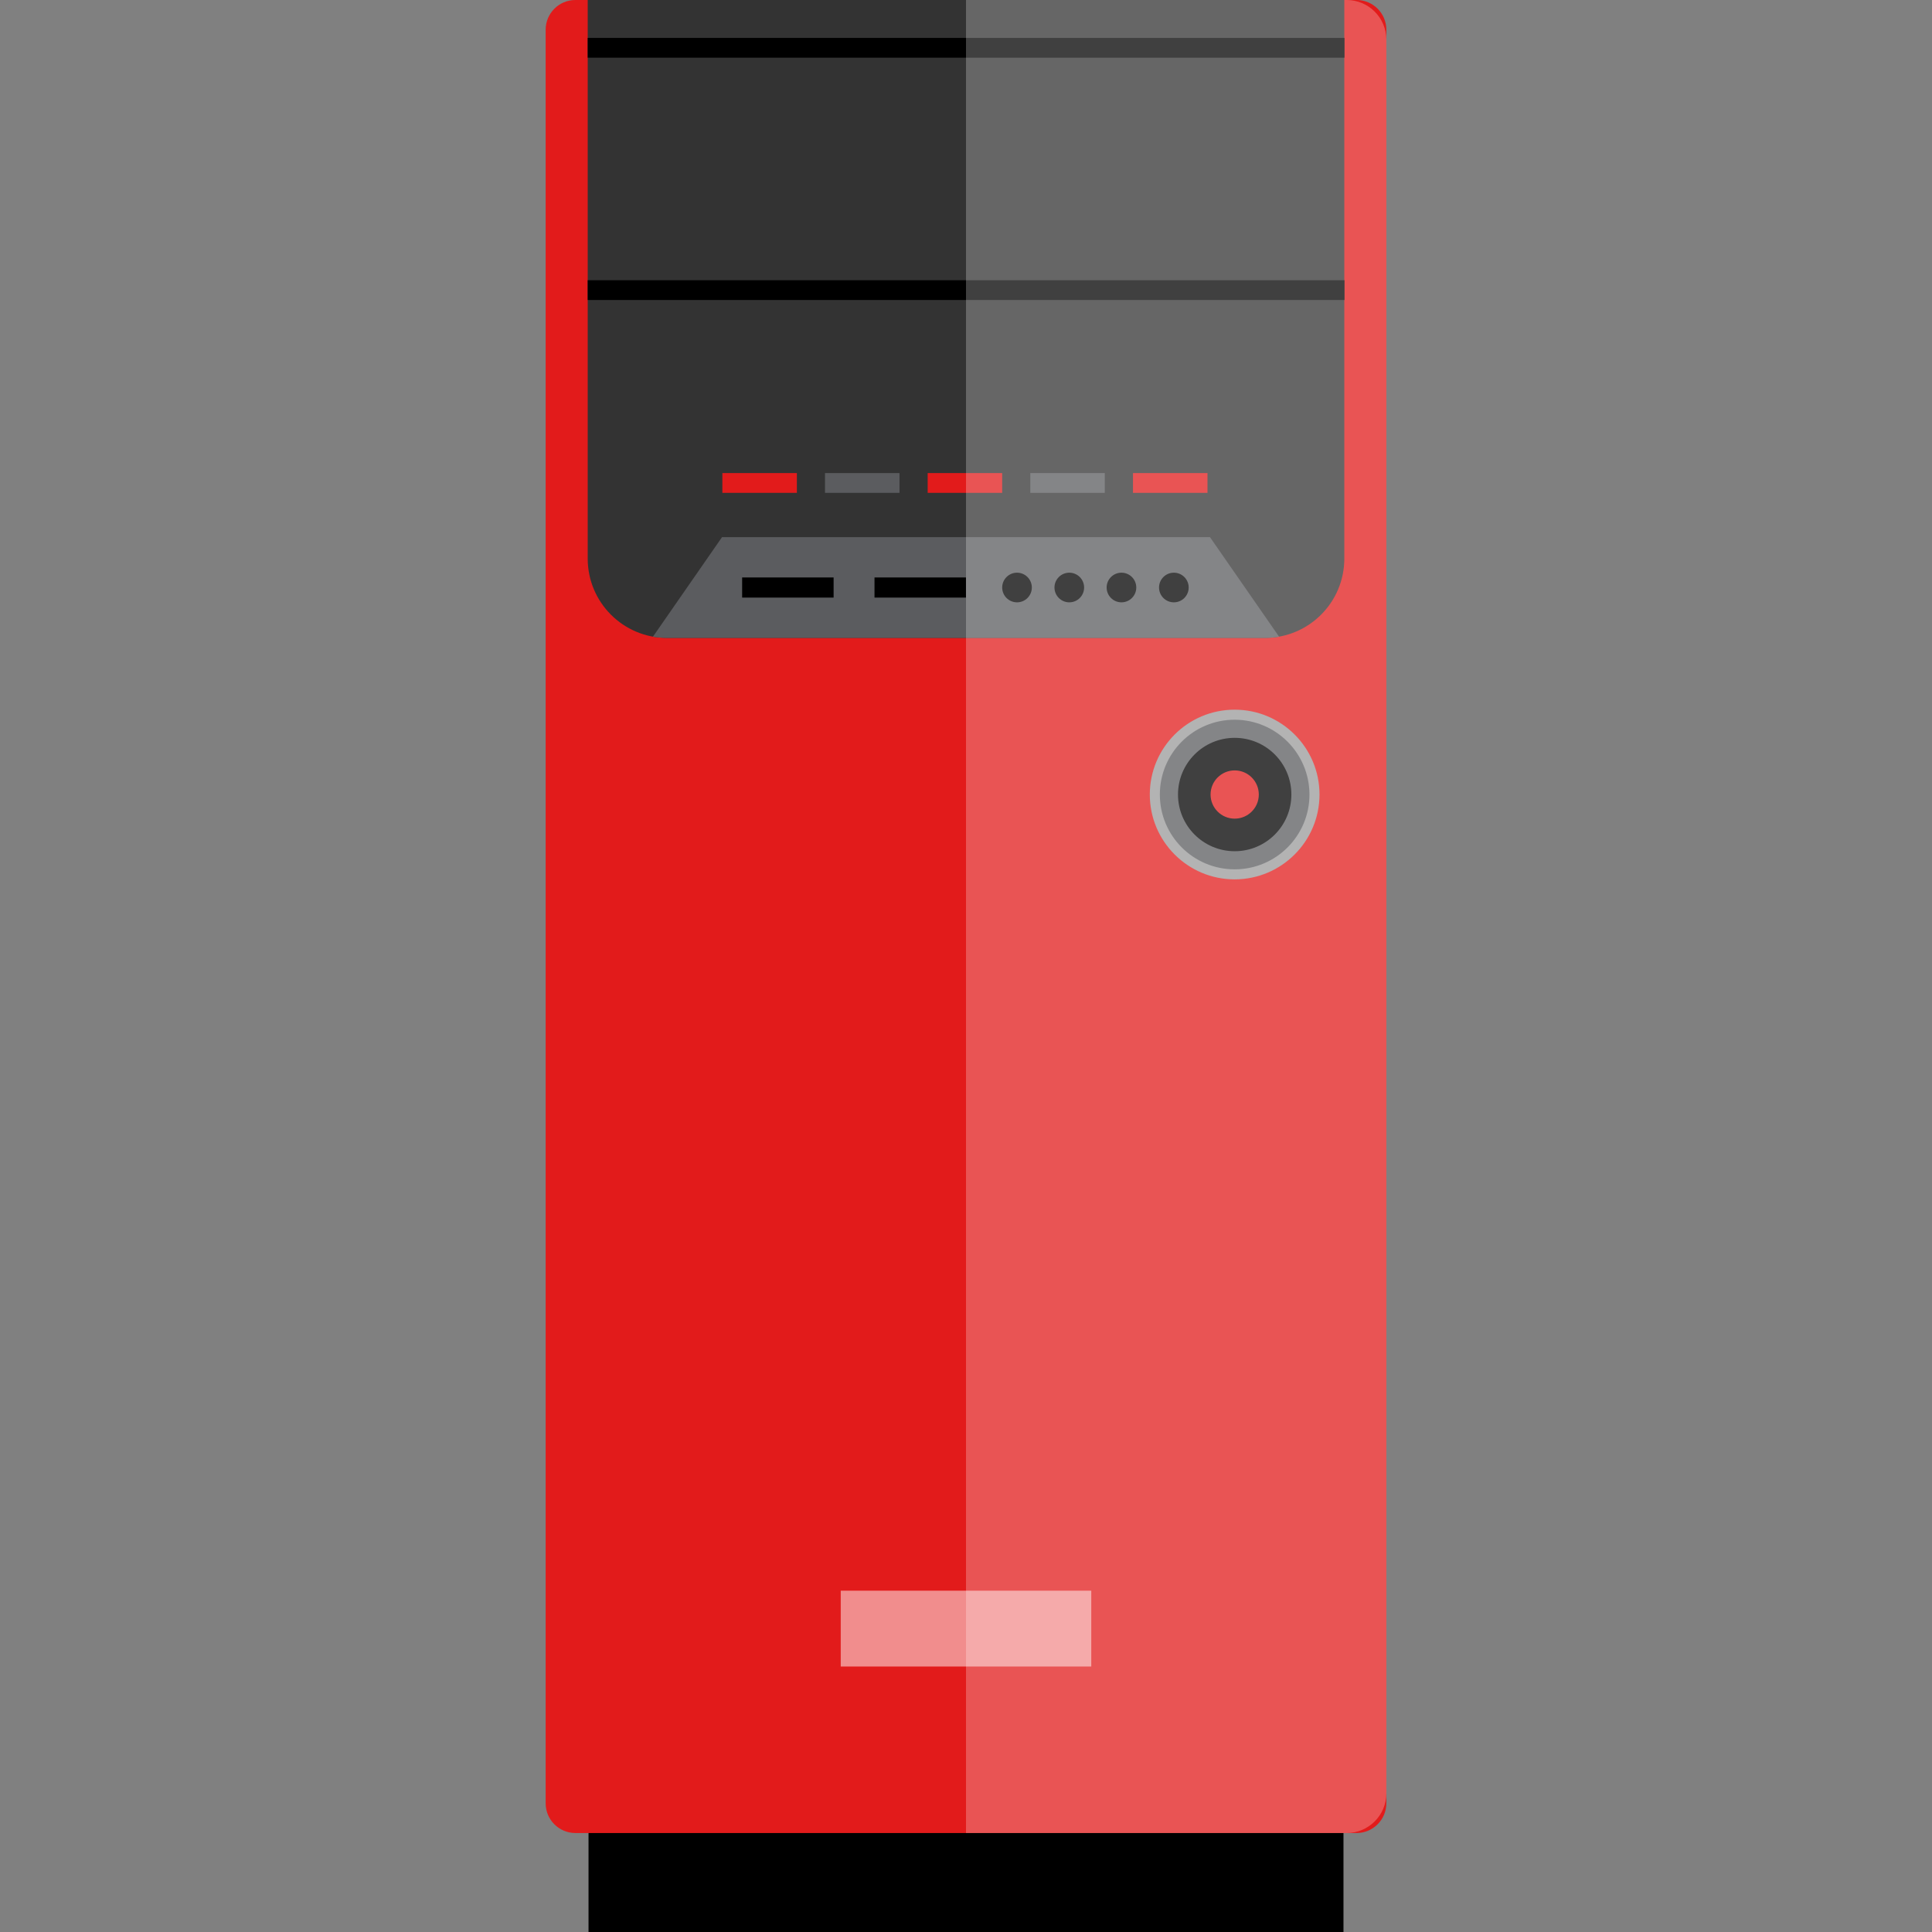 <?xml version="1.0" encoding="iso-8859-1"?>
<!-- Generator: Adobe Illustrator 19.0.0, SVG Export Plug-In . SVG Version: 6.00 Build 0)  -->
<svg version="1.1" id="Layer_1" xmlns="http://www.w3.org/2000/svg" xmlns:xlink="http://www.w3.org/1999/xlink" x="0px" y="0px"
	 viewBox="0 0 512.024 512.024" style="enable-background:new 0 0 512.024 512.024;" xml:space="preserve">
<rect x="0" y="0" width="512.024" height="512.024" fill="#808080" stroke="none"/>
<rect x="155.972" y="482.32" width="200.08" height="29.704"/>
<path style="fill:#E21B1B;" d="M359.548,485.792H152.476c-4.336-0.008-7.856-3.528-7.864-7.864V7.864
	c0.008-4.336,3.528-7.856,7.864-7.864h207.072c4.336,0.008,7.856,3.528,7.864,7.864v470.064
	C367.396,482.264,363.884,485.776,359.548,485.792z"/>
<path style="fill:#333333;" d="M155.756,0v148.096c0.032,11.568,9.4,20.936,20.968,20.968h158.584
	c11.568-0.032,20.936-9.4,20.968-20.968V0H155.756z"/>
<rect x="155.756" y="74.264" width="200.56" height="5.24"/>
<rect x="155.756" y="10.048" width="200.56" height="5.24"/>
<rect x="218.644" y="125.376" style="fill:#5B5C5F;" width="19.744" height="5.24"/>
<g>
	<rect x="191.444" y="125.376" style="fill:#E21B1B;" width="19.744" height="5.24"/>
	<rect x="300.268" y="125.376" style="fill:#E21B1B;" width="19.744" height="5.24"/>
</g>
<rect x="273.052" y="125.376" style="fill:#5B5C5F;" width="19.744" height="5.24"/>
<rect x="245.852" y="125.376" style="fill:#E21B1B;" width="19.744" height="5.24"/>
<circle style="fill:#5B5C5F;" cx="327.22" cy="210.568" r="21.152"/>
<path style="fill:#999999;" d="M327.212,233.056c-12.416,0-22.488-10.072-22.488-22.488s10.072-22.488,22.488-22.488
	s22.488,10.072,22.488,22.488C349.684,222.984,339.628,233.04,327.212,233.056z M327.212,190.744
	c-10.952,0-19.824,8.872-19.824,19.824s8.872,19.824,19.824,19.824c10.952,0,19.824-8.872,19.824-19.824
	C347.02,199.624,338.156,190.76,327.212,190.744z"/>
<circle cx="327.22" cy="210.568" r="15.024"/>
<circle style="fill:#E21B1B;" cx="327.22" cy="210.568" r="6.392"/>
<g style="opacity:0.5;">
	<rect x="222.812" y="421.568" style="fill:#FFFFFF;" width="66.4" height="20.096"/>
</g>
<path style="fill:#5B5C5F;" d="M320.668,142.352H191.356l-18.32,26.4c1.224,0.192,2.456,0.296,3.688,0.304h158.584
	c1.232-0.008,2.464-0.112,3.688-0.304L320.668,142.352z"/>
<circle cx="269.532" cy="155.704" r="3.928"/>
<circle cx="283.388" cy="155.704" r="3.928"/>
<circle cx="297.212" cy="155.704" r="3.928"/>
<circle cx="311.1" cy="155.704" r="3.928"/>
<g style="opacity:0.25;">
	<path style="fill:#FFFFFF;" d="M356.924,0H256.012v485.792h100.912c5.784-0.016,10.472-4.704,10.488-10.488V10.488
		C367.396,4.704,362.708,0.016,356.924,0z"/>
</g>
<rect x="196.684" y="153.04" width="24.24" height="5.336"/>
<rect x="231.764" y="153.04" width="24.24" height="5.336"/>
<g>
</g>
<g>
</g>
<g>
</g>
<g>
</g>
<g>
</g>
<g>
</g>
<g>
</g>
<g>
</g>
<g>
</g>
<g>
</g>
<g>
</g>
<g>
</g>
<g>
</g>
<g>
</g>
<g>
</g>
</svg>
